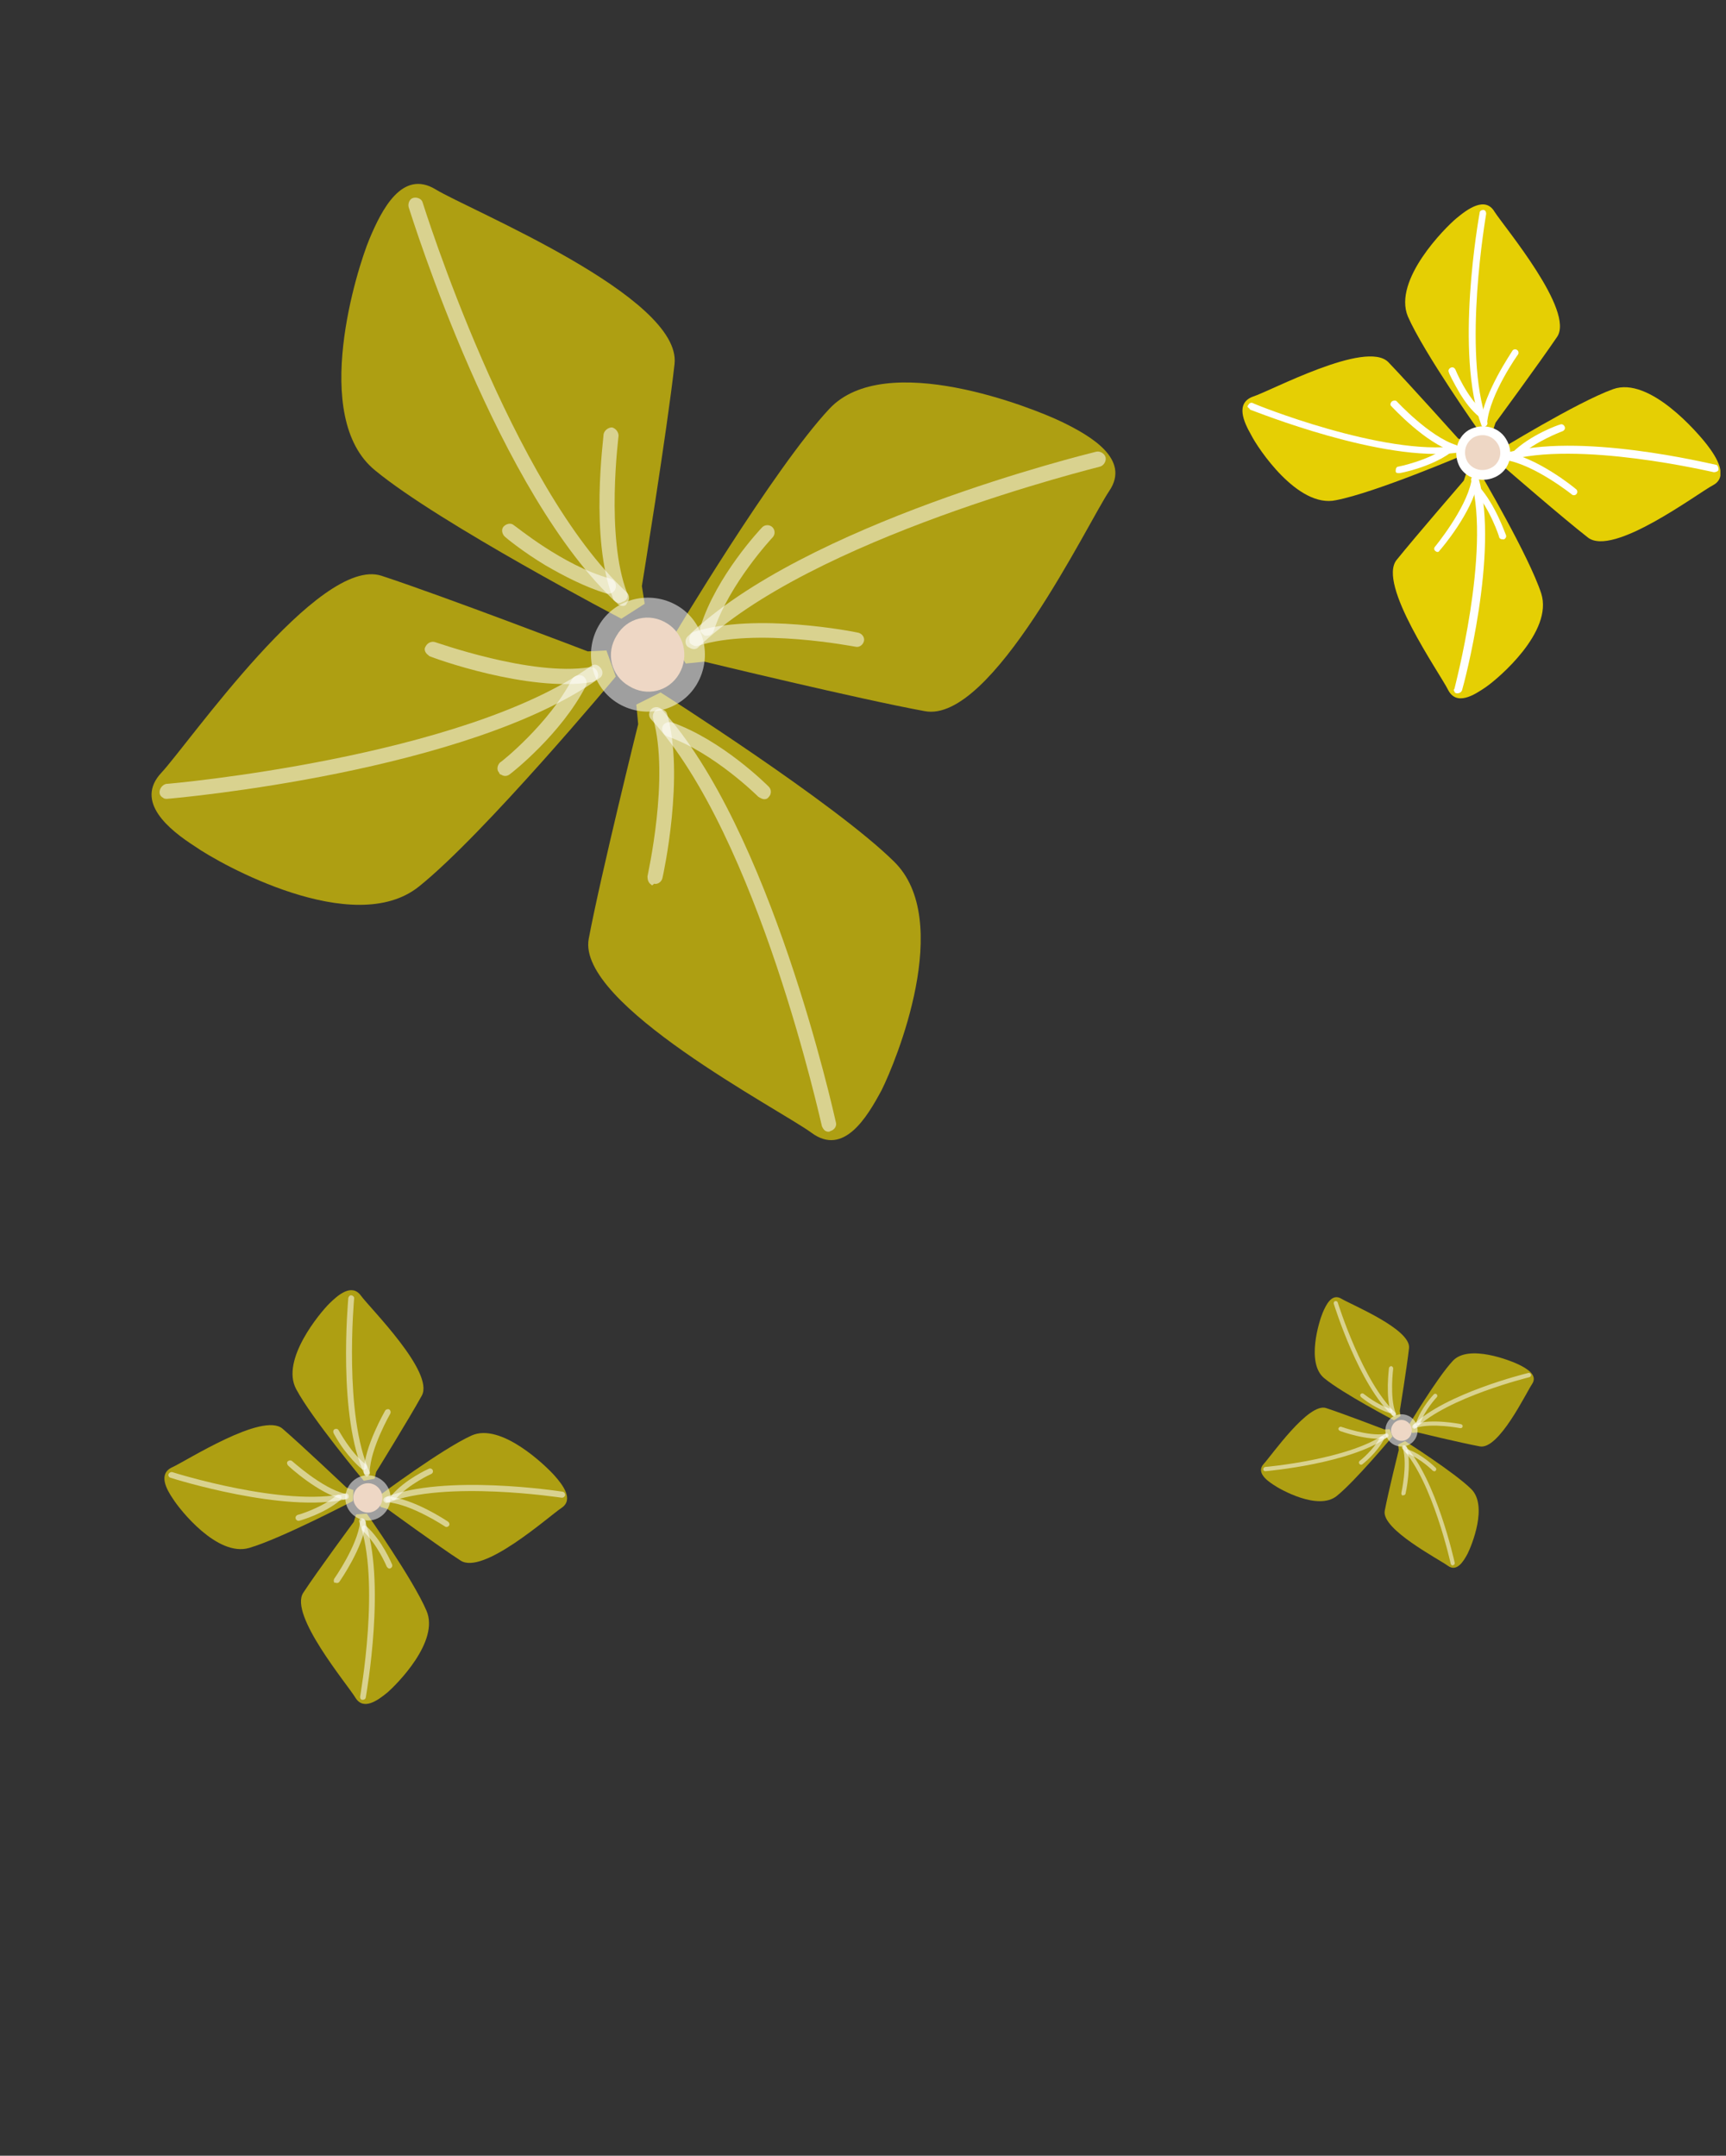 <svg width="185" height="231" viewBox="0 0 185 231" fill="none" xmlns="http://www.w3.org/2000/svg">
<rect x="0" y="0" width="185" height="231" fill="#333333" stroke="none"/>
<g clip-path="url(#clip0_1_1146)">
<path d="M150.035 151.196C150.035 151.196 150.799 146.498 151.026 144.46C151.252 142.423 144.799 139.791 143.78 139.168C142.762 138.545 142.139 139.791 141.771 140.668C141.403 141.545 139.96 146.074 141.941 147.687C143.894 149.3 149.412 152.187 149.412 152.187L150.12 151.734L150.035 151.196Z" fill="#E5CF04" fill-opacity="0.69"/>
<path d="M149.326 151.763L149.298 151.734C145.675 148.423 143.072 140.046 142.959 139.706C142.93 139.593 142.987 139.452 143.1 139.423C143.213 139.395 143.355 139.452 143.383 139.565C143.411 139.65 146.072 148.168 149.581 151.395C149.666 151.48 149.666 151.621 149.581 151.706C149.553 151.819 149.44 151.819 149.326 151.763Z" fill="white" fill-opacity="0.53"/>
<path d="M149.244 151.679C149.216 151.651 149.159 151.622 149.159 151.566C148.452 149.755 148.876 146.698 148.876 146.585C148.905 146.472 149.018 146.387 149.131 146.387C149.244 146.415 149.329 146.528 149.329 146.641C149.329 146.67 148.933 149.698 149.584 151.396C149.641 151.509 149.584 151.651 149.442 151.679C149.358 151.736 149.301 151.707 149.244 151.679Z" fill="white" fill-opacity="0.53"/>
<path d="M147.118 150.573C146.411 150.148 145.901 149.724 145.873 149.696C145.788 149.611 145.76 149.469 145.845 149.384C145.93 149.299 146.071 149.271 146.156 149.356C146.184 149.356 147.628 150.573 149.071 150.969C149.184 150.997 149.269 151.111 149.241 151.252C149.213 151.365 149.099 151.45 148.958 151.422C148.307 151.224 147.656 150.884 147.118 150.573Z" fill="white" fill-opacity="0.53"/>
<path d="M148.393 153.176C148.393 153.176 144.035 151.506 142.139 150.883C140.242 150.261 136.28 155.977 135.459 156.855C134.639 157.732 135.686 158.581 136.478 159.091C137.242 159.628 141.289 161.892 143.271 160.308C145.252 158.723 149.242 153.94 149.242 153.94L148.959 153.147L148.393 153.176Z" fill="#E5CF04" fill-opacity="0.69"/>
<path d="M135.517 157.618C135.46 157.59 135.404 157.533 135.404 157.448C135.404 157.335 135.489 157.222 135.602 157.193C135.687 157.193 144.602 156.401 148.479 153.627C148.592 153.543 148.706 153.571 148.79 153.684C148.875 153.797 148.847 153.939 148.734 153.995C144.743 156.826 135.998 157.618 135.63 157.646C135.602 157.646 135.545 157.646 135.517 157.618Z" fill="white" fill-opacity="0.53"/>
<path d="M143.559 153.288C143.474 153.232 143.417 153.118 143.474 153.033C143.53 152.92 143.643 152.864 143.757 152.892C143.785 152.892 146.672 153.939 148.455 153.656C148.568 153.628 148.681 153.713 148.709 153.854C148.738 153.967 148.653 154.081 148.511 154.109C146.587 154.42 143.7 153.373 143.587 153.316C143.587 153.316 143.587 153.316 143.559 153.288Z" fill="white" fill-opacity="0.53"/>
<path d="M145.762 156.913C145.733 156.913 145.705 156.884 145.705 156.856C145.62 156.771 145.648 156.629 145.733 156.545C145.762 156.545 147.233 155.356 147.912 154.026C147.969 153.913 148.111 153.884 148.224 153.913C148.337 153.969 148.394 154.111 148.337 154.224C147.601 155.667 146.101 156.856 146.016 156.913C145.931 156.969 145.846 156.969 145.762 156.913Z" fill="white" fill-opacity="0.53"/>
<path d="M151.931 153.488C151.931 153.488 156.601 154.62 158.611 154.988C160.648 155.384 163.563 149.271 164.214 148.309C164.865 147.347 163.648 146.639 162.771 146.215C161.894 145.79 157.422 144.007 155.724 145.819C154.026 147.63 150.941 152.809 150.941 152.809L151.365 153.545L151.931 153.488Z" fill="#E5CF04" fill-opacity="0.69"/>
<path d="M151.478 153.062C151.449 153.062 151.449 153.034 151.421 153.034C151.336 152.949 151.336 152.807 151.421 152.722C154.959 149.298 163.477 147.204 163.817 147.119C163.93 147.09 164.072 147.175 164.1 147.289C164.128 147.402 164.043 147.543 163.93 147.572C163.845 147.6 155.157 149.723 151.732 153.062C151.676 153.119 151.562 153.119 151.478 153.062Z" fill="white" fill-opacity="0.53"/>
<path d="M151.564 152.98C151.508 152.951 151.479 152.923 151.479 152.866C151.451 152.753 151.508 152.612 151.621 152.583C153.489 151.989 156.489 152.583 156.602 152.612C156.715 152.64 156.8 152.753 156.772 152.866C156.744 152.98 156.63 153.065 156.517 153.036C156.489 153.036 153.489 152.442 151.734 153.008C151.678 153.036 151.621 153.008 151.564 152.98Z" fill="white" fill-opacity="0.53"/>
<path d="M151.901 152.666C151.816 152.609 151.759 152.496 151.816 152.411C152.297 150.883 153.627 149.468 153.684 149.411C153.769 149.326 153.91 149.326 153.995 149.411C154.08 149.496 154.08 149.638 153.995 149.723C153.995 149.723 152.693 151.109 152.212 152.553C152.184 152.666 152.042 152.723 151.929 152.694C151.929 152.694 151.929 152.694 151.901 152.666Z" fill="white" fill-opacity="0.53"/>
<path d="M149.921 155.384C149.921 155.384 148.789 159.941 148.421 161.893C148.053 163.875 154.223 167.073 155.185 167.78C156.147 168.488 156.855 167.327 157.308 166.478C157.732 165.629 159.515 161.327 157.675 159.544C155.864 157.761 150.6 154.422 150.6 154.422L149.864 154.79L149.921 155.384Z" fill="#E5CF04" fill-opacity="0.69"/>
<path d="M155.613 167.723C155.556 167.695 155.528 167.638 155.5 167.582C155.471 167.497 153.575 158.78 150.321 155.242C150.236 155.157 150.236 155.016 150.321 154.931C150.405 154.846 150.547 154.846 150.632 154.931C153.943 158.553 155.839 167.1 155.924 167.468C155.953 167.582 155.868 167.695 155.754 167.723C155.726 167.751 155.669 167.751 155.613 167.723Z" fill="white" fill-opacity="0.53"/>
<path d="M150.315 160.25C150.23 160.193 150.201 160.108 150.201 159.995C150.201 159.967 150.881 156.995 150.371 155.212C150.343 155.099 150.399 154.957 150.513 154.929C150.626 154.901 150.767 154.957 150.796 155.071C151.333 156.938 150.683 159.938 150.654 160.052C150.626 160.165 150.513 160.25 150.399 160.221C150.343 160.278 150.343 160.278 150.315 160.25Z" fill="white" fill-opacity="0.53"/>
<path d="M153.627 157.62C153.599 157.62 153.599 157.592 153.57 157.592C153.57 157.592 152.212 156.233 150.797 155.752C150.684 155.695 150.627 155.582 150.655 155.469C150.684 155.356 150.825 155.299 150.938 155.328C152.467 155.865 153.825 157.224 153.882 157.28C153.967 157.365 153.967 157.507 153.882 157.592C153.825 157.677 153.712 157.677 153.627 157.62Z" fill="white" fill-opacity="0.53"/>
<path d="M151.703 154.168C151.222 154.989 150.146 155.244 149.326 154.763C148.505 154.282 148.25 153.206 148.731 152.385C149.213 151.565 150.288 151.31 151.109 151.791C151.929 152.272 152.184 153.348 151.703 154.168Z" fill="white" fill-opacity="0.53"/>
<path d="M151.168 153.856C150.857 154.394 150.177 154.564 149.64 154.224C149.102 153.913 148.932 153.233 149.272 152.696C149.583 152.158 150.262 151.988 150.8 152.328C151.309 152.639 151.479 153.318 151.168 153.856Z" fill="#EED7C5"/>
<path d="M160.296 45.299C160.296 45.299 164.996 38.899 166.896 36.099C168.796 33.299 161.296 24.399 160.196 22.699C159.196 20.999 157.296 22.399 156.096 23.399C154.896 24.399 149.296 29.999 150.896 33.899C152.596 37.799 158.596 46.299 158.596 46.299L159.996 46.199L160.296 45.299Z" fill="#E5CF04"/>
<path d="M158.794 45.6C155.894 37.8 158.494 23.4 158.594 22.8C158.594 22.6 158.794 22.5 158.994 22.5C159.194 22.5 159.294 22.7 159.294 22.9C159.294 23 156.694 37.7 159.394 45.2C159.494 45.4 159.394 45.6 159.194 45.7C159.094 45.9 158.894 45.8 158.794 45.6Z" fill="white"/>
<path d="M158.796 45.399C158.796 45.299 158.696 45.199 158.696 45.199C159.096 41.999 161.996 37.799 162.096 37.599C162.196 37.399 162.496 37.399 162.596 37.499C162.796 37.599 162.796 37.899 162.696 37.999C162.696 37.999 159.696 42.199 159.396 45.299C159.396 45.499 159.196 45.699 158.996 45.599C158.896 45.599 158.796 45.499 158.796 45.399Z" fill="white"/>
<path d="M156.496 42.199C155.796 40.999 155.296 39.999 155.296 39.899C155.196 39.699 155.296 39.499 155.496 39.399C155.696 39.299 155.896 39.399 155.996 39.599C155.996 39.599 157.196 42.599 159.096 44.199C159.296 44.299 159.296 44.599 159.096 44.699C158.996 44.899 158.696 44.899 158.596 44.699C157.696 43.999 156.996 42.999 156.496 42.199Z" fill="white"/>
<path d="M156.299 46.998C156.299 46.998 151.099 41.198 148.799 38.798C146.399 36.398 136.199 41.898 134.299 42.498C132.399 43.198 133.299 45.198 134.099 46.598C134.799 47.998 139.099 54.498 143.199 53.598C147.399 52.798 156.999 48.698 156.999 48.698L157.199 47.298L156.299 46.998Z" fill="#E5CF04"/>
<path d="M133.798 43.699C133.698 43.599 133.698 43.499 133.798 43.399C133.898 43.199 134.098 43.099 134.298 43.199C134.398 43.299 148.298 48.899 156.198 47.799C156.398 47.799 156.598 47.899 156.598 48.099C156.598 48.299 156.498 48.499 156.298 48.499C148.198 49.599 134.598 44.099 133.998 43.899C133.898 43.799 133.898 43.699 133.798 43.699Z" fill="white"/>
<path d="M149.101 43.497C149.001 43.397 149.001 43.197 149.201 42.997C149.401 42.897 149.601 42.897 149.701 42.997C149.701 42.997 153.201 46.797 156.101 47.697C156.301 47.797 156.401 47.997 156.301 48.197C156.201 48.397 156.001 48.497 155.801 48.397C152.801 47.497 149.301 43.697 149.101 43.497Z" fill="white"/>
<path d="M149.598 50.498V50.398C149.598 50.198 149.698 49.998 149.898 49.998C149.898 49.998 152.998 49.398 155.098 47.898C155.298 47.798 155.498 47.798 155.598 47.998C155.698 48.198 155.698 48.398 155.498 48.498C153.298 50.098 150.098 50.698 149.998 50.698C149.798 50.698 149.598 50.698 149.598 50.498Z" fill="white"/>
<path d="M161.398 50.2C161.398 50.2 167.498 55.499 170.198 57.599C172.898 59.7 181.898 52.9 183.598 51.999C185.298 51.1 183.998 49 182.998 47.7C181.998 46.4 176.798 40.3 172.898 41.7C168.998 43.1 160.398 48.4 160.398 48.4L160.498 49.8L161.398 50.2Z" fill="#E5CF04"/>
<path d="M160.999 49.201C160.899 48.901 160.999 48.701 161.199 48.601C169.099 46.201 183.299 49.701 183.899 49.801C184.099 49.801 184.199 50.101 184.199 50.301C184.199 50.501 183.899 50.601 183.699 50.601C183.599 50.601 168.999 47.101 161.399 49.401C161.299 49.401 161.099 49.301 160.999 49.201Z" fill="white"/>
<path d="M161.197 49.1C161.197 49 161.097 48.9 161.097 48.8C161.097 48.6 161.297 48.5 161.497 48.5C164.697 49 168.697 52.2 168.897 52.4C169.097 52.5 169.097 52.8 168.997 52.9C168.897 53.1 168.597 53.1 168.497 53C168.497 53 164.497 49.8 161.397 49.3C161.397 49.3 161.297 49.2 161.197 49.1Z" fill="white"/>
<path d="M161.999 49C161.899 48.9 161.899 48.7 162.099 48.5C163.999 46.6 167.099 45.5 167.199 45.5C167.399 45.4 167.599 45.5 167.699 45.7C167.799 45.9 167.699 46.1 167.499 46.2C167.499 46.2 164.499 47.3 162.699 49C162.399 49.2 162.099 49.2 161.999 49Z" fill="white"/>
<path d="M156.897 51.498C156.897 51.498 151.797 57.398 149.697 59.998C147.597 62.598 154.297 72.098 155.197 73.898C156.097 75.698 157.997 74.498 159.297 73.598C160.597 72.698 166.497 67.698 165.197 63.598C163.897 59.598 158.597 50.598 158.597 50.598H157.197L156.897 51.498Z" fill="#E5CF04"/>
<path d="M155.897 74.097C155.797 73.997 155.797 73.897 155.897 73.797C155.897 73.697 159.797 59.197 157.697 51.497C157.597 51.297 157.797 51.097 157.997 50.997C158.197 50.897 158.397 51.097 158.497 51.297C160.697 59.197 156.897 73.397 156.697 73.997C156.597 74.197 156.397 74.297 156.197 74.297C155.997 74.297 155.897 74.197 155.897 74.097Z" fill="white"/>
<path d="M153.798 58.997C153.698 58.897 153.698 58.697 153.798 58.597C153.798 58.597 157.098 54.597 157.698 51.597C157.698 51.397 157.898 51.297 158.098 51.297C158.298 51.297 158.398 51.497 158.398 51.697C157.798 54.897 154.498 58.797 154.298 58.997C154.198 59.197 153.998 59.197 153.798 58.997Z" fill="white"/>
<path d="M160.698 57.598C160.698 57.498 159.698 54.498 157.998 52.598C157.898 52.398 157.898 52.198 157.998 52.098C158.198 51.998 158.398 51.998 158.498 52.098C160.298 54.098 161.298 57.098 161.398 57.298C161.498 57.498 161.398 57.698 161.198 57.798C160.998 57.798 160.798 57.798 160.698 57.598Z" fill="white"/>
<path d="M160.498 50.999C159.098 51.799 157.298 51.399 156.498 50.099C155.698 48.699 156.098 46.899 157.398 46.099C158.798 45.299 160.598 45.699 161.398 46.999C162.298 48.399 161.898 50.199 160.498 50.999Z" fill="white"/>
<path d="M159.896 50.099C158.996 50.599 157.896 50.399 157.296 49.499C156.796 48.599 156.996 47.499 157.896 46.899C158.796 46.399 159.896 46.599 160.496 47.499C161.096 48.399 160.796 49.599 159.896 50.099Z" fill="#EED7C5"/>
<path d="M40.322 157.722C40.322 157.722 43.825 152.063 45.209 149.552C46.593 147.041 39.667 140.185 38.684 138.835C37.702 137.485 36.23 138.761 35.285 139.697C34.34 140.633 30.05 145.709 31.746 148.854C33.404 151.984 38.987 158.668 38.987 158.668L40.143 158.462L40.322 157.722Z" fill="#E5CF04" fill-opacity="0.69"/>
<path d="M39.101 158.075L39.08 158.023C36.174 151.806 37.297 139.59 37.333 139.091C37.357 138.929 37.506 138.777 37.667 138.801C37.828 138.825 37.981 138.974 37.957 139.135C37.948 139.26 36.822 151.689 39.627 157.736C39.691 157.891 39.616 158.074 39.46 158.138C39.363 158.269 39.217 158.209 39.101 158.075Z" fill="white" fill-opacity="0.53"/>
<path d="M39.035 157.92C39.013 157.868 38.955 157.802 38.986 157.728C39.042 155.01 41.227 151.289 41.288 151.143C41.385 151.012 41.577 150.963 41.723 151.023C41.854 151.12 41.903 151.312 41.843 151.458C41.827 151.495 39.694 155.194 39.625 157.736C39.638 157.913 39.489 158.065 39.291 158.026C39.151 158.054 39.093 157.987 39.035 157.92Z" fill="white" fill-opacity="0.53"/>
<path d="M36.888 155.358C36.202 154.431 35.771 153.609 35.75 153.558C35.685 153.402 35.725 153.204 35.88 153.14C36.035 153.076 36.233 153.115 36.297 153.27C36.334 153.286 37.546 155.631 39.199 156.916C39.33 157.013 39.379 157.204 39.266 157.372C39.169 157.503 38.977 157.552 38.81 157.44C38.075 156.835 37.416 156.048 36.888 155.358Z" fill="white" fill-opacity="0.53"/>
<path d="M37.135 159.403C37.135 159.403 32.399 154.912 30.283 153.092C28.167 151.273 19.987 156.535 18.457 157.229C16.927 157.923 17.825 159.58 18.576 160.663C19.275 161.767 23.29 166.859 26.698 165.873C30.106 164.886 37.822 160.845 37.822 160.845L37.881 159.67L37.135 159.403Z" fill="#E5CF04" fill-opacity="0.69"/>
<path d="M18.119 158.245C18.061 158.178 18.018 158.075 18.064 157.965C18.124 157.819 18.295 157.718 18.456 157.742C18.566 157.788 30.506 161.539 37 160.033C37.191 159.984 37.323 160.081 37.372 160.273C37.421 160.464 37.308 160.632 37.132 160.644C30.461 162.163 18.741 158.503 18.25 158.342C18.214 158.327 18.14 158.297 18.119 158.245Z" fill="white" fill-opacity="0.53"/>
<path d="M30.826 156.959C30.747 156.84 30.735 156.664 30.853 156.584C30.987 156.468 31.163 156.456 31.295 156.553C31.331 156.568 34.499 159.467 36.954 160.056C37.115 160.08 37.216 160.251 37.177 160.449C37.153 160.61 36.983 160.711 36.785 160.672C34.132 160.043 30.964 157.144 30.848 157.01C30.848 157.01 30.848 157.01 30.826 156.959Z" fill="white" fill-opacity="0.53"/>
<path d="M31.739 162.819C31.703 162.804 31.681 162.752 31.697 162.716C31.632 162.561 31.745 162.393 31.9 162.329C31.936 162.344 34.474 161.597 36.064 160.242C36.198 160.127 36.396 160.166 36.527 160.263C36.643 160.397 36.64 160.61 36.506 160.726C34.783 162.196 32.208 162.928 32.068 162.956C31.928 162.983 31.819 162.938 31.739 162.819Z" fill="white" fill-opacity="0.53"/>
<path d="M41.533 161.703C41.533 161.703 46.959 165.666 49.358 167.218C51.778 168.821 58.817 162.486 60.173 161.591C61.529 160.697 60.336 159.131 59.431 158.113C58.525 157.095 53.703 152.397 50.54 153.827C47.376 155.257 40.617 160.295 40.617 160.295L40.772 161.473L41.533 161.703Z" fill="#E5CF04" fill-opacity="0.69"/>
<path d="M41.174 160.911C41.137 160.896 41.153 160.859 41.116 160.844C41.052 160.689 41.127 160.506 41.283 160.442C47.687 157.913 59.812 159.771 60.296 159.843C60.458 159.867 60.595 160.052 60.571 160.214C60.547 160.375 60.361 160.512 60.2 160.488C60.075 160.479 47.715 158.568 41.503 161.048C41.4 161.09 41.253 161.03 41.174 160.911Z" fill="white" fill-opacity="0.53"/>
<path d="M41.335 160.847C41.277 160.78 41.256 160.728 41.286 160.655C41.31 160.494 41.459 160.341 41.62 160.365C44.352 160.598 47.908 162.972 48.039 163.07C48.17 163.167 48.219 163.359 48.122 163.49C48.025 163.621 47.833 163.67 47.702 163.573C47.666 163.557 44.109 161.183 41.539 160.974C41.451 160.981 41.393 160.914 41.335 160.847Z" fill="white" fill-opacity="0.53"/>
<path d="M41.935 160.627C41.856 160.508 41.843 160.332 41.962 160.252C43.402 158.536 45.878 157.42 45.981 157.378C46.137 157.313 46.319 157.389 46.384 157.544C46.448 157.699 46.372 157.882 46.217 157.946C46.217 157.946 43.792 159.04 42.398 160.647C42.301 160.778 42.088 160.776 41.957 160.678C41.957 160.678 41.957 160.678 41.935 160.627Z" fill="white" fill-opacity="0.53"/>
<path d="M37.925 163.074C37.925 163.074 34.022 168.354 32.501 170.679C30.964 173.041 37.221 180.477 38.085 181.906C38.949 183.335 40.485 182.215 41.524 181.361C42.527 180.492 47.135 175.89 45.713 172.601C44.328 169.328 39.317 162.195 39.317 162.195L38.17 162.276L37.925 163.074Z" fill="#E5CF04" fill-opacity="0.69"/>
<path d="M38.666 182.062C38.608 181.995 38.602 181.907 38.596 181.818C38.605 181.693 40.824 169.418 38.514 163.105C38.45 162.95 38.526 162.767 38.681 162.703C38.836 162.639 39.019 162.715 39.083 162.87C41.42 169.323 39.292 181.379 39.205 181.899C39.181 182.061 39.011 182.162 38.849 182.138C38.797 182.159 38.724 182.129 38.666 182.062Z" fill="white" fill-opacity="0.53"/>
<path d="M35.829 169.571C35.75 169.453 35.759 169.328 35.819 169.182C35.834 169.145 38.303 165.67 38.6 163.094C38.624 162.933 38.773 162.781 38.935 162.805C39.096 162.829 39.249 162.978 39.224 163.139C38.919 165.84 36.471 169.366 36.374 169.497C36.277 169.629 36.085 169.678 35.954 169.58C35.851 169.623 35.851 169.623 35.829 169.571Z" fill="white" fill-opacity="0.53"/>
<path d="M41.513 167.946C41.477 167.931 41.492 167.895 41.455 167.88C41.455 167.88 40.428 165.397 38.858 164.018C38.742 163.884 38.73 163.708 38.827 163.577C38.924 163.445 39.137 163.448 39.268 163.545C40.954 165.058 41.981 167.541 42.024 167.644C42.088 167.799 42.013 167.982 41.858 168.046C41.739 168.126 41.593 168.065 41.513 167.946Z" fill="white" fill-opacity="0.53"/>
<path d="M40.878 162.457C39.817 163.26 38.291 163.013 37.489 161.952C36.686 160.891 36.933 159.365 37.994 158.562C39.055 157.76 40.581 158.007 41.383 159.068C42.186 160.129 41.939 161.655 40.878 162.457Z" fill="white" fill-opacity="0.53"/>
<path d="M40.354 161.767C39.664 162.295 38.696 162.151 38.183 161.424C37.655 160.734 37.8 159.766 38.526 159.253C39.217 158.725 40.185 158.87 40.698 159.596C41.189 160.271 41.045 161.24 40.354 161.767Z" fill="#EED7C5"/>
<path d="M68.8 62.8C68.8 62.8 71.5 46.2 72.3 39.001C73.1 31.8 50.3 22.5 46.7 20.3C43.1 18.101 40.9 22.5 39.6 25.601C38.3 28.701 33.2 44.7 40.2 50.401C47.1 56.1 66.6 66.3 66.6 66.3L69.1 64.701L68.8 62.8Z" fill="#E5CF04" fill-opacity="0.69"/>
<path d="M66.301 64.801L66.201 64.701C53.401 53.001 44.201 23.401 43.801 22.201C43.701 21.801 43.901 21.301 44.301 21.201C44.701 21.101 45.201 21.301 45.301 21.701C45.401 22.001 54.801 52.101 67.201 63.501C67.501 63.801 67.501 64.301 67.201 64.601C67.101 65.001 66.701 65.001 66.301 64.801Z" fill="white" fill-opacity="0.53"/>
<path d="M66.001 64.501C65.901 64.401 65.701 64.301 65.701 64.101C63.201 57.701 64.701 46.901 64.701 46.501C64.801 46.101 65.201 45.801 65.601 45.801C66.001 45.901 66.301 46.301 66.301 46.701C66.301 46.801 64.901 57.501 67.201 63.501C67.401 63.901 67.201 64.401 66.701 64.501C66.401 64.701 66.201 64.601 66.001 64.501Z" fill="white" fill-opacity="0.53"/>
<path d="M58.5 60.6C56 59.1 54.2 57.6 54.1 57.5C53.8 57.2 53.7 56.7 54 56.4C54.3 56.1 54.8 56 55.1 56.3C55.2 56.3 60.3 60.6 65.4 62C65.8 62.1 66.1 62.5 66 63C65.9 63.4 65.5 63.7 65 63.6C62.7 62.9 60.4 61.7 58.5 60.6Z" fill="white" fill-opacity="0.53"/>
<path d="M63 69.8C63 69.8 47.6 63.9 40.9 61.7C34.2 59.5 20.2 79.7 17.3 82.8C14.4 85.9 18.1 88.9 20.9 90.7C23.6 92.6 37.9 100.6 44.9 95C51.9 89.4 66 72.5 66 72.5L65 69.7L63 69.8Z" fill="#E5CF04" fill-opacity="0.69"/>
<path d="M17.5 85.501C17.3 85.401 17.1 85.201 17.1 84.901C17.1 84.501 17.4 84.101 17.8 84.001C18.1 84.001 49.6 81.201 63.3 71.401C63.7 71.101 64.1 71.201 64.4 71.601C64.7 72.001 64.6 72.501 64.2 72.701C50.1 82.701 19.2 85.501 17.9 85.601C17.8 85.601 17.6 85.601 17.5 85.501Z" fill="white" fill-opacity="0.53"/>
<path d="M45.902 70.199C45.602 69.999 45.402 69.599 45.602 69.299C45.802 68.899 46.202 68.699 46.602 68.799C46.702 68.799 56.902 72.499 63.202 71.499C63.602 71.399 64.002 71.699 64.102 72.199C64.202 72.599 63.902 72.999 63.402 73.099C56.602 74.199 46.402 70.499 46.002 70.299C46.002 70.299 46.002 70.299 45.902 70.199Z" fill="white" fill-opacity="0.53"/>
<path d="M53.7 82.999C53.6 82.999 53.501 82.899 53.501 82.799C53.2 82.499 53.3 81.999 53.6 81.699C53.7 81.699 58.9 77.499 61.3 72.799C61.5 72.399 62 72.299 62.4 72.399C62.8 72.599 63 73.099 62.8 73.499C60.2 78.599 54.9 82.799 54.6 82.999C54.3 83.199 54 83.199 53.7 82.999Z" fill="white" fill-opacity="0.53"/>
<path d="M75.5 70.901C75.5 70.901 92 74.901 99.1 76.201C106.3 77.601 116.6 56.001 118.9 52.601C121.2 49.201 116.9 46.701 113.8 45.201C110.7 43.701 94.9 37.401 88.9 43.801C82.9 50.201 72 68.501 72 68.501L73.5 71.101L75.5 70.901Z" fill="#E5CF04" fill-opacity="0.69"/>
<path d="M73.9 69.402C73.8 69.402 73.8 69.302 73.7 69.302C73.4 69.002 73.4 68.502 73.7 68.202C86.2 56.102 116.3 48.702 117.5 48.402C117.9 48.302 118.4 48.602 118.5 49.002C118.6 49.402 118.3 49.902 117.9 50.002C117.6 50.102 86.9 57.602 74.8 69.402C74.6 69.602 74.2 69.602 73.9 69.402Z" fill="white" fill-opacity="0.53"/>
<path d="M74.202 69.101C74.002 69.001 73.902 68.901 73.902 68.701C73.802 68.301 74.002 67.801 74.402 67.701C81.002 65.601 91.602 67.701 92.002 67.801C92.402 67.901 92.702 68.301 92.602 68.701C92.502 69.101 92.102 69.401 91.702 69.301C91.602 69.301 81.002 67.201 74.802 69.201C74.602 69.301 74.402 69.201 74.202 69.101Z" fill="white" fill-opacity="0.53"/>
<path d="M75.398 68C75.098 67.8 74.898 67.4 75.098 67.1C76.798 61.7 81.498 56.7 81.698 56.5C81.998 56.2 82.498 56.2 82.798 56.5C83.098 56.8 83.098 57.3 82.798 57.6C82.798 57.6 78.198 62.5 76.498 67.6C76.398 68 75.898 68.2 75.498 68.1C75.498 68.1 75.498 68.1 75.398 68Z" fill="white" fill-opacity="0.53"/>
<path d="M68.402 77.599C68.402 77.599 64.402 93.699 63.102 100.599C61.802 107.599 83.602 118.899 87.002 121.399C90.402 123.899 92.902 119.799 94.502 116.799C96.002 113.799 102.302 98.599 95.802 92.299C89.402 85.999 70.802 74.199 70.802 74.199L68.202 75.499L68.402 77.599Z" fill="#E5CF04" fill-opacity="0.69"/>
<path d="M88.502 121.198C88.302 121.098 88.202 120.898 88.102 120.698C88.002 120.398 81.302 89.598 69.802 77.098C69.502 76.798 69.502 76.298 69.802 75.998C70.102 75.698 70.602 75.698 70.902 75.998C82.602 88.798 89.302 118.998 89.602 120.298C89.702 120.698 89.402 121.098 89.002 121.198C88.902 121.298 88.702 121.298 88.502 121.198Z" fill="white" fill-opacity="0.53"/>
<path d="M69.801 94.798C69.501 94.598 69.401 94.298 69.401 93.898C69.401 93.798 71.801 83.298 70.001 76.998C69.901 76.598 70.101 76.098 70.501 75.998C70.901 75.898 71.401 76.098 71.501 76.498C73.401 83.098 71.101 93.698 71.001 94.098C70.901 94.498 70.501 94.798 70.101 94.698C69.901 94.898 69.901 94.898 69.801 94.798Z" fill="white" fill-opacity="0.53"/>
<path d="M81.5 85.501C81.4 85.501 81.4 85.4 81.3 85.4C81.3 85.4 76.5 80.6 71.5 78.9C71.1 78.701 70.9 78.3 71 77.9C71.1 77.501 71.6 77.3 72 77.4C77.4 79.3 82.2 84.1 82.4 84.3C82.7 84.6 82.7 85.1 82.4 85.4C82.2 85.701 81.8 85.701 81.5 85.501Z" fill="white" fill-opacity="0.53"/>
<path d="M74.699 73.301C72.999 76.201 69.199 77.101 66.299 75.401C63.399 73.701 62.499 69.901 64.199 67.001C65.899 64.101 69.699 63.201 72.599 64.901C75.499 66.601 76.399 70.401 74.699 73.301Z" fill="white" fill-opacity="0.53"/>
<path d="M72.799 72.2C71.7 74.1 69.299 74.7 67.4 73.5C65.499 72.4 64.9 70 66.1 68.1C67.2 66.2 69.6 65.6 71.499 66.8C73.299 67.9 73.9 70.3 72.799 72.2Z" fill="#EED7C5"/>
</g>
<defs>
<clipPath id="clip0_1_1146">
<rect width="240.4" height="230.2" fill="white" transform="matrix(-1 0 0 1 184.398 0)"/>
</clipPath>
</defs>
</svg>
